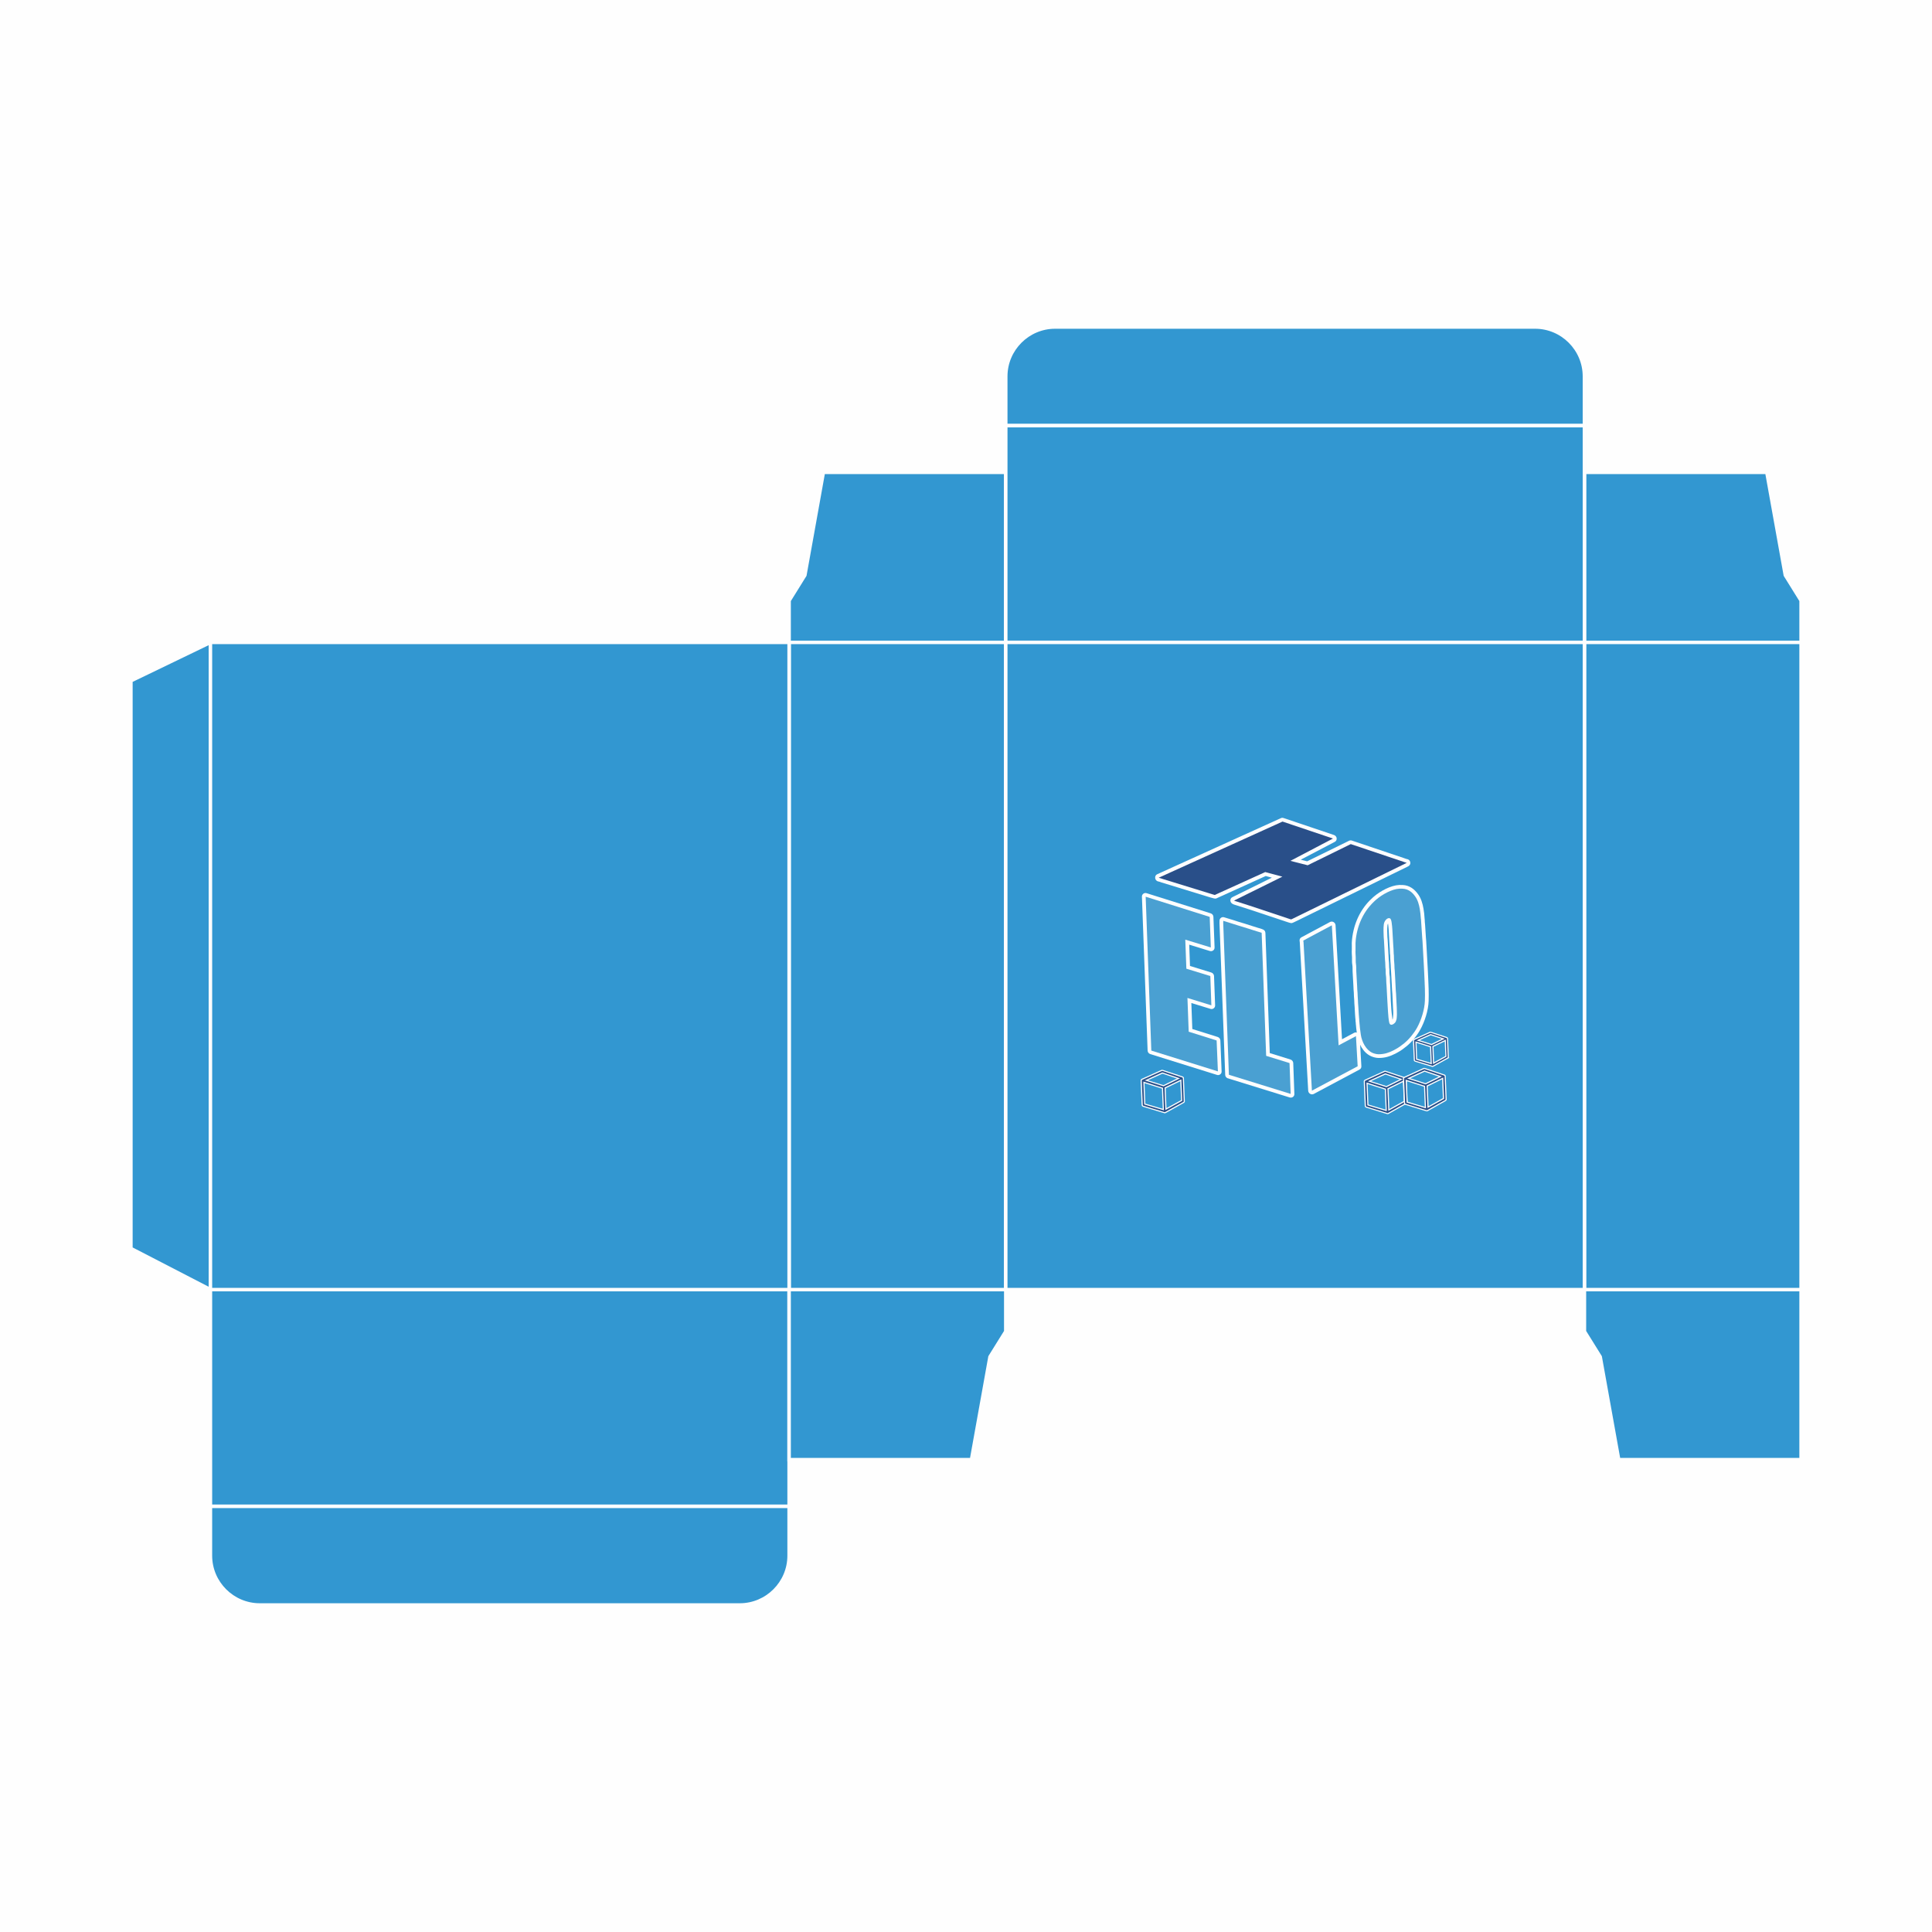 <?xml version="1.0" encoding="UTF-8"?>
<!DOCTYPE svg PUBLIC "-//W3C//DTD SVG 1.1//EN" "http://www.w3.org/Graphics/SVG/1.1/DTD/svg11.dtd">
<!-- Creator: CorelDRAW 2020 (64-Bit) -->
<svg xmlns="http://www.w3.org/2000/svg" xml:space="preserve" width="500px" height="500px" version="1.1" style="shape-rendering:geometricPrecision; text-rendering:geometricPrecision; image-rendering:optimizeQuality; fill-rule:evenodd; clip-rule:evenodd"
viewBox="0 0 500 500"
 xmlns:xlink="http://www.w3.org/1999/xlink"
 xmlns:xodm="http://www.corel.com/coreldraw/odm/2003">
 <defs>
  <style type="text/css">
   <![CDATA[
    .str0 {stroke:#FEFEFE;stroke-width:0.9;stroke-miterlimit:2.613}
    .fil0 {fill:#FEFEFE}
    .fil3 {fill:#294F89}
    .fil1 {fill:#3297D1}
    .fil2 {fill:#4AA0D2}
   ]]>
  </style>
 </defs>
 <g id="Layer_x0020_1">
  <rect class="fil0" width="500" height="500"/>
  <polygon class="fil1 str0" points="54.46,166.25 33.88,176.19 33.88,323.11 54.46,333.75 "/>
  <path class="fil1 str0" d="M260.29 110.16l149.76 0 0 -12.76c0,-7.03 -5.75,-12.77 -12.77,-12.77l-124.22 0c-7.02,0 -12.77,5.74 -12.77,12.77l0 12.76z"/>
  <rect class="fil1 str0" x="54.46" y="333.75" width="149.76" height="56.08"/>
  <path class="fil1 str0" d="M54.46 389.84l149.76 0 0 12.77c0,7.02 -5.74,12.76 -12.77,12.76l-124.22 0c-7.02,0 -12.77,-5.74 -12.77,-12.76l0 -12.77z"/>
  <polygon class="fil1 str0" points="204.22,166.25 260.29,166.25 260.29,122.24 213.09,122.24 208.3,148.86 204.22,155.43 "/>
  <polygon class="fil1 str0" points="466.12,166.25 410.05,166.25 410.05,122.24 457.25,122.24 462.04,148.86 466.12,155.43 "/>
  <polygon class="fil1 str0" points="410.05,333.75 466.12,333.75 466.12,377.76 418.92,377.76 414.13,351.14 410.05,344.58 "/>
  <polygon class="fil1 str0" points="260.29,333.75 204.22,333.75 204.22,377.76 251.42,377.76 256.21,351.14 260.29,344.58 "/>
  <g id="_1890322001552">
   <rect class="fil1 str0" x="204.22" y="166.25" width="56.07" height="167.5"/>
  </g>
  <rect class="fil1 str0" x="260.29" y="110.16" width="149.76" height="56.08"/>
  <g id="_1890322000496">
   <rect class="fil1 str0" x="410.05" y="166.25" width="56.07" height="167.5"/>
  </g>
  <rect class="fil1 str0" x="260.29" y="166.25" width="149.76" height="167.5"/>
  <polygon class="fil1 str0" points="204.22,333.75 204.22,166.25 54.46,166.25 54.46,333.75 "/>
  <g id="_1890321996704">
   <path class="fil0" d="M307.77 244.48l0.2 5.51 5.5 1.69c0.42,0.13 0.71,0.5 0.72,0.93l0.28 7.57c0.01,0.32 -0.12,0.59 -0.36,0.77 -0.25,0.19 -0.55,0.24 -0.85,0.14l-4.94 -1.51 0.25 6.73 6.55 2.05c0.41,0.13 0.69,0.49 0.71,0.91l0.32 8c0.02,0.32 -0.11,0.59 -0.36,0.77 -0.25,0.19 -0.55,0.24 -0.85,0.14l-17.23 -5.38c-0.41,-0.13 -0.7,-0.49 -0.71,-0.92l-1.47 -39.82c-0.01,-0.31 0.12,-0.58 0.37,-0.77 0.24,-0.18 0.54,-0.23 0.85,-0.13l16.57 5.21c0.42,0.13 0.7,0.5 0.71,0.92 0.11,2.64 0.19,5.27 0.3,7.91 0.01,0.32 -0.12,0.59 -0.36,0.77 -0.25,0.19 -0.55,0.24 -0.86,0.15l-5.34 -1.64z"/>
   <path class="fil2" d="M297.96 271.89l17.23 5.38 -0.33 -8 -7.04 -2.21c-0.11,-0.02 -0.19,-0.02 -0.19,-0.13l-0.32 -8.66 6.19 1.91 -0.27 -7.58 -6.2 -1.9 -0.28 -7.52 6.61 2.02c-0.11,-2.63 -0.18,-5.27 -0.29,-7.91l-16.57 -5.22 1.46 39.82z"/>
   <path class="fil0" d="M328.62 272.54l5.35 1.66c0.42,0.13 0.7,0.5 0.72,0.92l0.29 7.99c0.02,0.31 -0.11,0.58 -0.36,0.77 -0.25,0.18 -0.54,0.23 -0.85,0.14l-15.53 -4.81c-0.09,-0.04 -0.2,-0.08 -0.29,-0.1 -0.49,-0.06 -0.85,-0.47 -0.87,-0.96l-1.48 -39.25c0,-0.2 0.02,-0.4 0.01,-0.59 -0.01,-0.32 0.12,-0.59 0.36,-0.77 0.25,-0.19 0.55,-0.24 0.85,-0.14l2.53 0.77c0.41,0.14 0.82,0.27 1.26,0.41 0.41,0.14 0.83,0.24 1.24,0.37 0.82,0.28 1.65,0.51 2.46,0.78 0.42,0.13 0.83,0.26 1.22,0.38l0.99 0.3c0.59,0.22 0.94,0.41 0.97,1.13l1.13 31z"/>
   <path class="fil2" d="M318.04 278.16c0.12,0.01 0.37,0.1 0.49,0.14l15.49 4.8 -0.29 -7.98 -6.05 -1.87 -1.16 -31.72c0,-0.19 -0.02,-0.12 -0.3,-0.22l-0.93 -0.28c-0.4,-0.13 -0.82,-0.26 -1.24,-0.39 -0.84,-0.28 -1.64,-0.5 -2.47,-0.78 -0.43,-0.14 -0.83,-0.23 -1.25,-0.38 -0.42,-0.13 -0.83,-0.26 -1.24,-0.39l-2.51 -0.78c0,0.23 -0.02,0.35 -0.01,0.59l1.47 39.26z"/>
   <path class="fil0" d="M304.53 286.47c-0.02,0.01 -0.03,0.02 -0.05,0.03l-0.9 0.5c-0.03,0.02 -0.06,0.04 -0.09,0.05l-1.71 0.95c-0.07,0.04 -0.1,0.06 -0.17,0.08l-0.03 0.02c-0.16,0.05 -0.25,-0.01 -0.37,-0.04 -0.05,-0.01 -0.09,-0.02 -0.12,-0.04l-0.46 -0.13 -0.26 -0.08c-0.04,-0.01 -0.07,-0.02 -0.16,-0.05 -0.04,-0.01 -0.08,-0.03 -0.05,-0.02 -0.07,-0.02 -0.13,-0.03 -0.3,-0.09l-0.45 -0.13 -1.73 -0.53c-0.07,-0.01 -0.12,-0.04 -0.19,-0.06l-1.41 -0.42c-0.03,-0.01 -0.05,-0.02 -0.05,-0.02l-0.07 -0.02c-0.05,-0.01 -0.08,-0.02 -0.11,-0.03 -0.18,-0.05 -0.32,-0.17 -0.38,-0.35 -0.02,-0.05 -0.02,-0.13 -0.02,-0.19l-0.26 -6.22c0,-0.07 0,-0.16 0.04,-0.25l0.01 -0.01c0.04,-0.08 0.1,-0.15 0.19,-0.2l0.19 -0.09 0.97 -0.44 0.02 0 1 -0.45 0.07 -0.04 0.58 -0.25c0.04,-0.04 0.04,-0.04 0.08,-0.05l2.12 -0.95c0.25,-0.13 0.3,-0.11 0.63,-0.02l0.4 0.14c0.09,0.04 0.18,0.05 0.44,0.14l1.83 0.61c0.09,0.03 0.19,0.06 0.32,0.1l0.91 0.3c0.06,0.03 0.12,0.03 0.17,0.06l0.48 0.16 0.13 0.04c0.05,0.01 0.09,0.03 0.09,0.03l0.31 0.11 0.12 0.12c0.07,0.08 0.1,0.14 0.11,0.25l0.24 6.05c0.01,0.18 -0.11,0.31 -0.26,0.4l-1.85 1.03zm-7.45 -6.9l4.02 1.26 3.51 -1.71 -3.76 -1.26 -3.77 1.71zm-0.88 0.75l0.21 5.3 4.51 1.33 -0.21 -5.21 -4.51 -1.42zm5.49 1.32l0.19 5.15 3.78 -2.08 -0.2 -4.9 -3.77 1.83z"/>
   <path class="fil3" d="M306.35 285.04l-0.24 -6.05c-0.01,-0.04 -0.02,-0.05 -0.04,-0.07l-0.05 -0.05c0,0 0,0 0,0 -0.01,0 -0.01,0 -0.01,0l-0.25 -0.09c-0.03,-0.01 -0.02,-0.01 -0.04,-0.02 -0.01,0 0,0 -0.02,-0.01l-0.13 -0.03c-0.02,-0.01 -0.01,-0.01 -0.02,-0.01l-0.48 -0.16c-0.06,-0.03 -0.13,-0.04 -0.19,-0.07l-0.2 -0.06c-0.04,-0.02 -0.05,-0.01 -0.09,-0.03 -0.02,-0.01 -0.01,-0.01 -0.04,-0.01l-0.26 -0.09c-0.01,-0.01 -0.03,-0.01 -0.04,-0.01l-0.25 -0.09c-0.02,0 -0.03,0 -0.05,-0.01 -0.09,-0.03 -0.2,-0.06 -0.29,-0.1l-0.38 -0.12c-0.02,-0.01 -0.02,-0.01 -0.04,-0.02l-1.18 -0.38c-0.02,-0.01 -0.02,-0.01 -0.04,-0.02 -0.02,-0.01 -0.03,-0.01 -0.05,-0.01 -0.02,-0.01 -0.01,-0.01 -0.03,-0.02l-0.09 -0.02c-0.03,-0.02 -0.01,-0.01 -0.04,-0.02 -0.04,-0.01 -0.05,-0.02 -0.09,-0.03 -0.01,0 -0.02,0 -0.04,-0.01 -0.09,-0.04 -0.2,-0.06 -0.3,-0.1l-0.38 -0.13c-0.03,-0.01 0,0 -0.04,-0.01 -0.18,-0.05 -0.17,-0.08 -0.36,0.02 -0.02,0 -0.01,0 -0.02,0.01l-0.67 0.3c-0.02,0.01 -0.02,0 -0.04,0.01l-0.35 0.17c-0.02,0 -0.03,0.01 -0.04,0.01l-0.21 0.1c-0.02,0 0,0 -0.02,0.01l-0.08 0.03c0,0 -0.01,0 -0.01,0l-0.07 0.04c-0.02,0.01 -0.02,0.01 -0.04,0.02l-0.09 0.04c-0.01,0 -0.01,0 -0.02,0 -0.03,0.02 -0.03,0.02 -0.05,0.03l-0.43 0.19c-0.04,0.01 -0.01,0 -0.04,0.02 0,0 0,0 -0.01,0l-0.6 0.27c0,0 0,0.01 -0.01,0.01l-0.04 0.02c-0.02,0.01 0.01,0 -0.02,0.01l-0.13 0.06c-0.03,0.01 -0.03,0.01 -0.04,0.01l-0.04 0.02c0,0 0,0 0,0l-0.2 0.09c0,0 0,0 0,0l-0.53 0.24c0,0 0,0 -0.01,0.01 0,0 0,0 0,0 -0.01,0 -0.01,0 -0.01,0l-0.04 0.02c0,0 -0.01,0 -0.01,0l-0.03 0.02c-0.03,0 -0.02,0 -0.04,0.01l-0.12 0.06c-0.01,0 -0.01,0 -0.01,0l-0.78 0.35c-0.02,0.01 -0.02,0.01 -0.03,0.02 -0.02,0.01 -0.03,0.01 -0.04,0.02l-0.11 0.05c-0.03,0.02 -0.06,0.06 -0.07,0.08l-0.01 0.01c0,0.01 -0.01,0.05 -0.01,0.12l0.06 1.26 0 0 0 0.02 0.2 4.93c0,0.07 0,0.12 0.01,0.12 0.02,0.07 0.09,0.12 0.15,0.14 0.05,0.01 0.05,0.02 0.09,0.02 0.04,0.01 0.02,0 0.05,0.02l0.09 0.02c0.03,0.01 0.01,0.01 0.04,0.02l0.4 0.12c0.03,0.01 0.06,0.01 0.09,0.03l0.9 0.27c0.06,0.01 0.12,0.05 0.17,0.05l0.9 0.28c0.03,0.01 0.02,0 0.05,0.01l0.8 0.24c0.02,0.01 0.03,0 0.05,0.01l0.4 0.12c0.03,0.01 0.03,0.02 0.05,0.02 0.04,0.02 0.04,0.01 0.09,0.03 0.05,0.02 0.12,0.03 0.18,0.05 0.02,0.01 0.01,0.01 0.04,0.02 0.02,0.01 0.03,0 0.05,0.01 0.04,0.01 0.04,0.02 0.09,0.03l0.27 0.08c0.02,0.01 0.03,0.01 0.05,0.01l0.44 0.14c0.04,0.01 0,0 0.05,0.01 0.06,0.01 0.17,0.08 0.23,0.05l0.04 -0.01c0.05,-0.01 0.09,-0.05 0.13,-0.07 0.01,0 0.01,0 0.02,-0.01l0.29 -0.16c0,0 0.01,0 0.01,0l0.44 -0.25c0,0 0.01,0 0.01,0l0.46 -0.27c0.01,0 0.01,0 0.02,0l0.45 -0.25c0.03,-0.02 0.04,-0.02 0.07,-0.04 0.02,-0.02 0.01,-0.01 0.03,-0.02l0.21 -0.12c0.01,0 0.01,0 0.02,0l0.07 -0.04c0.01,-0.01 0.01,-0.01 0.01,-0.01l0.17 -0.1c0.01,0 0.01,0 0.01,0 0,0 0,0 0.01,0l0.27 -0.16c0.01,0 0.01,0 0.02,-0.01l0.1 -0.06c0.03,-0.01 0.01,0 0.03,-0.01l0.06 -0.04c0,0 0.01,0 0.01,0 0.01,0 0.01,0 0.02,-0.01l0.53 -0.29c0.01,-0.01 0.02,-0.01 0.03,-0.02l0.11 -0.07c0,0 0.01,0 0.01,0 0,0 0,0 0,0l0.42 -0.23c0.04,-0.02 -0.02,0.01 0.01,-0.01l0.01 -0.01c0.01,0 0.01,0 0.01,0l0.11 -0.06c0.01,-0.01 0.01,-0.01 0.02,-0.01 0.01,-0.01 0,0 0.02,-0.01l0.05 -0.03c0,0 0,0 0,0 0.01,0 0.01,-0.01 0.01,-0.01 0,0 0,0 0.01,0 0,-0.01 0.01,-0.01 0.02,-0.01l0.3 -0.17c0,0 0.01,-0.01 0.01,-0.01l0.1 -0.05c0.05,-0.03 0.13,-0.08 0.12,-0.15zm-10.07 -5.43l4.54 -2.07 4.56 1.54 -4.24 2.06 -4.86 -1.53zm-0.38 0.31l5.09 1.61 0.23 5.81 -5.09 -1.51 -0.23 -5.91zm5.49 1.53l4.34 -2.1 0.22 5.54 -4.34 2.38 -0.22 -5.82z"/>
   <path class="fil0" d="M362.17 286.7c-0.01,0.01 -0.03,0.02 -0.05,0.03l-0.89 0.5c-0.03,0.02 -0.06,0.04 -0.09,0.05l-1.68 0.95c-0.07,0.03 -0.1,0.06 -0.17,0.08l-0.04 0.02c-0.15,0.05 -0.24,-0.01 -0.36,-0.04 -0.05,-0.01 -0.09,-0.02 -0.13,-0.04l-0.45 -0.13 -0.25 -0.08c-0.04,-0.01 -0.07,-0.02 -0.16,-0.05 -0.04,-0.01 -0.08,-0.03 -0.05,-0.02 -0.07,-0.02 -0.13,-0.03 -0.3,-0.09l-0.44 -0.13 -1.71 -0.53c-0.07,-0.01 -0.12,-0.04 -0.19,-0.06l-1.39 -0.42c-0.03,-0.01 -0.05,-0.02 -0.05,-0.02l-0.07 -0.02c-0.05,-0.01 -0.08,-0.02 -0.11,-0.03 -0.17,-0.05 -0.32,-0.17 -0.38,-0.35 -0.01,-0.05 -0.01,-0.13 -0.02,-0.19l-0.25 -6.22c0,-0.09 -0.01,-0.17 0.03,-0.23l0.02 -0.04c0.04,-0.07 0.1,-0.14 0.18,-0.19l0.2 -0.09 0.95 -0.44 0.02 0 0.98 -0.45 0.08 -0.04 0.57 -0.25c0.03,-0.04 0.04,-0.04 0.08,-0.05l2.09 -0.95c0.25,-0.13 0.29,-0.11 0.63,-0.02l0.39 0.14c0.09,0.04 0.18,0.05 0.44,0.14l1.81 0.61c0.08,0.03 0.18,0.06 0.31,0.1l0.9 0.3c0.07,0.03 0.12,0.03 0.17,0.06l0.47 0.16 0.13 0.04c0.06,0.02 0.1,0.04 0.08,0.03l0.31 0.11 0.13 0.12c0.06,0.08 0.1,0.15 0.1,0.25l0.25 6.05c0,0.18 -0.11,0.31 -0.26,0.4l-1.83 1.03zm-7.36 -6.9l3.97 1.26 3.47 -1.71 -3.72 -1.26 -3.72 1.71zm-0.87 0.75l0.21 5.3 4.45 1.33 -0.21 -5.21 -4.45 -1.42zm5.42 1.32l0.2 5.15 3.72 -2.08 -0.2 -4.9 -3.72 1.83z"/>
   <path class="fil3" d="M363.97 285.27l-0.25 -6.05c0,-0.04 -0.01,-0.05 -0.03,-0.07l-0.05 -0.05c-0.01,0 -0.01,0 -0.01,0 0,0 0,0 -0.01,0l-0.24 -0.09c-0.03,-0.01 -0.02,-0.01 -0.04,-0.02 -0.01,0 0,0 -0.02,-0.01l-0.13 -0.04c-0.02,0 -0.01,0 -0.02,0l-0.47 -0.16c-0.06,-0.03 -0.13,-0.04 -0.19,-0.07l-0.2 -0.07c-0.04,-0.01 -0.05,0 -0.09,-0.02 -0.02,-0.01 -0.01,-0.01 -0.04,-0.01l-0.25 -0.09c-0.02,-0.01 -0.03,-0.01 -0.05,-0.01l-0.24 -0.09c-0.02,0 -0.03,0 -0.05,-0.01 -0.09,-0.03 -0.2,-0.06 -0.29,-0.1l-0.37 -0.12c-0.02,-0.01 -0.02,-0.01 -0.04,-0.02l-1.17 -0.38c-0.01,-0.01 -0.02,-0.01 -0.04,-0.02 -0.01,-0.01 -0.03,-0.01 -0.04,-0.01 -0.03,-0.01 -0.02,-0.01 -0.04,-0.02l-0.09 -0.02c-0.03,-0.02 0,-0.01 -0.04,-0.02 -0.04,-0.01 -0.04,-0.02 -0.08,-0.03 -0.01,0 -0.03,0 -0.04,-0.01 -0.1,-0.04 -0.2,-0.06 -0.29,-0.1l-0.38 -0.13c-0.03,-0.01 -0.01,0 -0.04,-0.01 -0.18,-0.05 -0.18,-0.08 -0.36,0.02 -0.02,0 -0.01,0 -0.02,0.01l-0.66 0.3c-0.02,0.01 -0.02,0 -0.04,0.01l-0.35 0.16c-0.01,0.01 -0.03,0.02 -0.04,0.02l-0.2 0.1c-0.02,0 -0.01,0 -0.02,0.01l-0.08 0.03c0,0 -0.01,0 -0.01,0l-0.07 0.04c-0.02,0.01 -0.02,0.01 -0.04,0.02l-0.09 0.04c-0.01,0 -0.01,0 -0.02,0 -0.03,0.02 -0.03,0.02 -0.05,0.03l-0.42 0.19c-0.04,0.01 -0.01,0 -0.04,0.02 0,0 -0.01,0 -0.01,0l-0.59 0.27c-0.01,0 -0.01,0.01 -0.01,0.01l-0.04 0.02c-0.02,0.01 0,0 -0.02,0.01l-0.14 0.06c-0.02,0.01 -0.02,0.01 -0.04,0.01l-0.03 0.02c0,0 0,0 0,0l-0.19 0.09c-0.01,0 -0.01,0 -0.01,0l-0.52 0.24c0,0 -0.01,0 -0.01,0.01 0,0 0,0 0,0 -0.01,0 -0.01,0 -0.01,0l-0.04 0.02c0,0 -0.01,0 -0.01,0.01l-0.03 0.01c-0.03,0.01 -0.02,0.01 -0.04,0.01l-0.12 0.06c0,0 -0.01,0 -0.01,0l-0.77 0.35c-0.02,0.01 -0.01,0.01 -0.03,0.02 -0.01,0.01 -0.02,0.01 -0.04,0.02l-0.11 0.05c-0.03,0.02 -0.06,0.06 -0.07,0.08l-0.01 0.01c0,0.01 0,0.05 0,0.12l0.05 1.26 0 0 0 0.02 0.2 4.93c0.01,0.07 0.01,0.12 0.01,0.12 0.02,0.07 0.09,0.12 0.16,0.14 0.04,0.01 0.04,0.02 0.08,0.02 0.04,0.01 0.02,0 0.05,0.02l0.09 0.02c0.03,0.01 0.01,0.01 0.04,0.02l0.39 0.12c0.04,0.01 0.06,0.01 0.09,0.03l0.89 0.27c0.06,0.01 0.12,0.04 0.17,0.05l0.89 0.28c0.02,0.01 0.02,0 0.05,0.01l0.79 0.24c0.02,0.01 0.03,0.01 0.05,0.01l0.4 0.12c0.02,0.01 0.02,0.02 0.04,0.02 0.04,0.02 0.05,0.01 0.09,0.03 0.05,0.02 0.12,0.03 0.18,0.05 0.02,0.01 0.01,0.01 0.04,0.02 0.02,0.01 0.03,0 0.05,0.01 0.04,0.01 0.04,0.02 0.09,0.03l0.27 0.08c0.01,0.01 0.03,0.01 0.04,0.01l0.44 0.14c0.04,0.01 0,0.01 0.05,0.01 0.06,0.02 0.17,0.07 0.22,0.06l0.04 -0.02c0.05,-0.01 0.09,-0.04 0.14,-0.07 0,0 0.01,0 0.01,-0.01l0.29 -0.16c0,0 0.01,0 0.01,0l0.44 -0.25c0,0 0,0 0,0l0.46 -0.27c0,0 0.01,0 0.01,0l0.45 -0.25c0.03,-0.02 0.04,-0.02 0.07,-0.04 0.02,-0.02 0.01,-0.01 0.03,-0.02l0.21 -0.11c0.01,-0.01 0.01,-0.01 0.01,-0.01l0.08 -0.04c0,-0.01 0.01,-0.01 0.01,-0.01l0.17 -0.1c0,0 0,0 0,0 0.01,0 0.01,0 0.01,0l0.27 -0.16c0.01,0 0.01,0 0.02,-0.01l0.1 -0.06c0.03,-0.01 0.01,0 0.03,-0.01l0.06 -0.03c0,-0.01 0,-0.01 0.01,-0.01 0.01,0 0,0 0.01,-0.01l0.53 -0.3c0.01,0 0.02,0 0.04,-0.01l0.1 -0.07c0,0 0.01,0 0.01,0 0,0 0,0 0,0l0.42 -0.23c0.03,-0.02 -0.03,0.01 0.01,-0.01l0.01 -0.01c0,0 0,0 0,0l0.11 -0.06c0.01,-0.01 0.01,-0.01 0.02,-0.01 0.02,-0.01 0.01,0 0.02,-0.01l0.05 -0.03c0,0 0.01,0 0.01,0 0,-0.01 0,-0.01 0,-0.01 0,0 0.01,0 0.01,0 0.01,-0.01 0.01,-0.01 0.02,-0.01l0.3 -0.17c0,-0.01 0,-0.01 0.01,-0.01l0.1 -0.05c0.05,-0.03 0.12,-0.08 0.12,-0.15zm-9.96 -5.43l4.49 -2.07 4.5 1.54 -4.18 2.06 -4.81 -1.53zm-0.37 0.31l5.03 1.61 0.23 5.81 -5.03 -1.51 -0.23 -5.91zm5.42 1.53l4.29 -2.1 0.22 5.54 -4.28 2.38 -0.23 -5.82z"/>
   <path class="fil0" d="M374.94 273.73l0.21 0 -0.38 0.21c-0.02,0.01 -0.03,0.02 -0.05,0.03l-1.48 0.82c-0.01,0.01 -0.03,0.02 -0.04,0.02l-2.17 1.21c-0.06,0.02 -0.08,0.05 -0.13,0.06l-0.04 0.01c-0.13,0.05 -0.21,0.01 -0.32,-0.02 -0.04,-0.01 -0.07,-0.02 -0.11,-0.04l-0.69 -0.2c-0.05,-0.02 -0.08,-0.03 -0.05,-0.02 -0.05,-0.02 -0.1,-0.03 -0.24,-0.07l-1.04 -0.31 -0.69 -0.22c-0.07,-0.01 -0.1,-0.03 -0.16,-0.05l-1.32 -0.39c-0.15,-0.04 -0.29,-0.16 -0.35,-0.32 -0.01,-0.05 -0.01,-0.11 -0.01,-0.17l-0.21 -4.98c0,-0.07 0.01,-0.14 0.04,-0.23 0.04,-0.06 0.1,-0.13 0.18,-0.18l0.16 -0.07 1.59 -0.71 0.06 -0.03 0.45 -0.2c0.04,-0.04 0.04,-0.03 0.08,-0.04l1.69 -0.77c0.22,-0.1 0.27,-0.09 0.55,-0.01l0.33 0.11c0.07,0.03 0.14,0.04 0.34,0.11l1.48 0.49c0.06,0.03 0.14,0.04 0.25,0.08l0.54 0.18 0.19 0.06c0.05,0.02 0.09,0.02 0.13,0.05l0.39 0.12 0.09 0.03c0.03,0.01 0.06,0.02 0.08,0.03l0.26 0.1 0.11 0.1c0.07,0.07 0.1,0.14 0.1,0.24l0.2 4.84c0,0.04 0,0.09 -0.02,0.13zm-7.53 -4.52l3.05 0.96 2.67 -1.3 -2.86 -0.95 -2.86 1.29zm-0.81 0.69l0.16 4.11 3.5 1.03 -0.17 -4.04 -3.49 -1.1zm4.39 1.01l0.15 3.99 2.92 -1.6 -0.16 -3.79 -2.91 1.4z"/>
   <path class="fil3" d="M374.67 273.59l-0.19 -4.83c-0.01,-0.03 -0.02,-0.04 -0.03,-0.06l-0.04 -0.03c-0.01,0 -0.01,0 -0.01,-0.01 0,0 0,0 0,0l-0.2 -0.07c-0.02,0 -0.02,-0.01 -0.04,-0.01 0,-0.01 0.01,0 -0.01,-0.01l-0.11 -0.03c-0.01,0 0,0 -0.01,-0.01l-0.39 -0.12c-0.05,-0.03 -0.1,-0.03 -0.15,-0.05l-0.16 -0.06c-0.03,-0.01 -0.04,-0.01 -0.07,-0.02 -0.02,-0.01 -0.01,0 -0.04,-0.01l-0.2 -0.07c-0.01,0 -0.02,-0.01 -0.03,-0.01l-0.21 -0.07c-0.01,0 -0.01,0 -0.03,-0.01 -0.08,-0.02 -0.16,-0.04 -0.24,-0.08l-0.3 -0.09c-0.01,-0.01 -0.01,-0.01 -0.03,-0.02l-0.95 -0.3c-0.01,-0.01 -0.01,-0.01 -0.03,-0.02 -0.01,0 -0.02,-0.01 -0.04,-0.01 -0.02,-0.01 -0.01,0 -0.03,-0.01l-0.07 -0.02c-0.02,-0.01 0,-0.01 -0.03,-0.01 -0.03,-0.01 -0.03,-0.02 -0.07,-0.03 -0.01,0 -0.02,0 -0.03,-0.01 -0.08,-0.03 -0.16,-0.04 -0.24,-0.08l-0.3 -0.1c-0.03,-0.01 -0.01,0 -0.04,-0.01 -0.14,-0.04 -0.14,-0.06 -0.29,0.01 -0.01,0.01 0,0.01 -0.01,0.01l-0.54 0.24c-0.02,0.01 -0.01,0.01 -0.03,0.01l-0.29 0.13c-0.01,0.01 -0.02,0.01 -0.03,0.02l-0.16 0.07c-0.02,0.01 0,0 -0.02,0.01l-0.06 0.03c-0.01,0 -0.01,0 -0.01,0l-0.05 0.03c-0.02,0 -0.02,0.01 -0.04,0.01l-0.08 0.04c0,0 0,0 -0.01,0 -0.02,0.01 -0.02,0.01 -0.03,0.02l-0.35 0.15c-0.03,0.01 -0.01,0.01 -0.03,0.02 0,0 -0.01,0 -0.01,0l-0.48 0.22c0,0 -0.01,0 -0.01,0l-0.03 0.02c-0.02,0.01 0,0 -0.02,0.01l-0.11 0.05c-0.01,0 -0.01,0 -0.03,0.01l-0.02 0.01c0,0 -0.01,0 -0.01,0l-0.15 0.07c-0.01,0 -0.01,0 -0.01,0.01l-0.42 0.19c0,0 -0.01,0 -0.01,0 0,0 0,0 0,0 0,0 -0.01,0 -0.01,0l-0.03 0.02c0,0 -0.01,0 -0.01,0l-0.02 0.01c-0.02,0.01 -0.02,0.01 -0.03,0.01l-0.1 0.05c-0.01,0 -0.01,0 -0.01,0l-0.62 0.28c-0.02,0.01 -0.02,0.01 -0.03,0.01 -0.01,0.01 -0.02,0.01 -0.03,0.02l-0.09 0.04c-0.03,0.02 -0.05,0.05 -0.06,0.07l0 0c-0.01,0.01 -0.01,0.05 -0.01,0.1l0.04 1 0 0.01 0.01 0.01 0.16 3.94c0,0.06 0,0.1 0,0.1 0.02,0.06 0.08,0.09 0.13,0.11 0.03,0 0.04,0.01 0.07,0.02 0.03,0 0.01,0 0.04,0.01l0.07 0.02c0.02,0.01 0.01,0.01 0.03,0.02l0.32 0.09c0.03,0.01 0.05,0.01 0.07,0.02l0.73 0.22c0.04,0.01 0.09,0.03 0.13,0.04l0.73 0.22c0.01,0.01 0.01,0.01 0.03,0.01l0.65 0.19c0.01,0.01 0.02,0.01 0.03,0.01l0.33 0.1c0.02,0.01 0.02,0.01 0.03,0.02 0.04,0.01 0.04,0 0.08,0.01 0.04,0.02 0.09,0.03 0.14,0.05 0.02,0 0.01,0 0.03,0.01 0.02,0.01 0.03,0 0.05,0.01 0.02,0.01 0.03,0.01 0.06,0.02l0.22 0.07c0.02,0 0.03,0.01 0.04,0.01l0.36 0.11c0.03,0.01 0,0 0.04,0.01 0.05,0.01 0.13,0.06 0.18,0.04l0.03 -0.01c0.04,-0.01 0.07,-0.04 0.11,-0.05 0.01,-0.01 0.01,-0.01 0.01,-0.01l0.24 -0.13c0,0 0,-0.01 0,-0.01l0.36 -0.19c0,0 0,-0.01 0,-0.01l0.38 -0.21c0,0 0,0 0,0l0.37 -0.2c0.02,-0.01 0.03,-0.02 0.05,-0.03 0.02,-0.01 0.01,-0.01 0.03,-0.02l0.16 -0.09c0.01,0 0.01,0 0.02,-0.01l0.06 -0.03c0,0 0.01,0 0.01,0l0.14 -0.08c0,0 0,0 0,0 0,0 0,-0.01 0,-0.01l0.23 -0.12c0,0 0,0 0.01,-0.01l0.08 -0.04c0.02,-0.01 0.01,0 0.02,-0.01l0.05 -0.03c0.01,0 0.01,0 0.01,0 0.01,-0.01 0.01,-0.01 0.01,-0.01l0.43 -0.24c0.01,-0.01 0.02,-0.01 0.03,-0.01l0.09 -0.06c0,0 0,0 0,0 0,0 0,0 0,0l0.34 -0.18c0.03,-0.02 -0.02,0.01 0.01,-0.01l0.01 -0.01c0,0 0,0 0,0l0.09 -0.05c0.01,0 0.01,0 0.02,0 0.01,-0.01 0,-0.01 0.01,-0.01l0.04 -0.02c0,-0.01 0.01,-0.01 0.01,-0.01 0,0 0,0 0,0 0,0 0.01,0 0.01,0 0,-0.01 0.01,-0.01 0.02,-0.01l0.24 -0.14c0,0 0,0 0,0l0.09 -0.05c0.03,-0.02 0.09,-0.06 0.09,-0.12zm-8.07 -4.33l3.64 -1.66 3.65 1.23 -3.39 1.65 -3.9 -1.22zm-0.3 0.24l4.07 1.29 0.19 4.64 -4.08 -1.2 -0.18 -4.73zm4.39 1.23l3.48 -1.68 0.18 4.42 -3.48 1.91 -0.18 -4.65z"/>
   <path class="fil0" d="M356.81 273.8c-0.63,0 -1.37,-0.18 -1.96,-0.44 -2.09,-0.92 -3.31,-3.35 -3.63,-5.49l-0.23 -1.75c-0.03,-0.27 -0.03,-0.56 -0.07,-0.81 -0.05,-0.22 -0.04,-0.39 -0.05,-0.6 -0.01,-0.14 -0.05,-0.28 -0.06,-0.44 0,-0.13 0,-0.27 -0.01,-0.4 -0.02,-0.16 -0.04,-0.31 -0.05,-0.46l-0.07 -0.93c-0.02,-0.61 -0.08,-1.23 -0.1,-1.84 -0.01,-0.31 -0.06,-0.61 -0.07,-0.92 -0.02,-0.32 -0.03,-0.63 -0.04,-0.94 -0.01,-0.31 -0.05,-0.61 -0.07,-0.92 -0.01,-0.31 -0.02,-0.61 -0.03,-0.92 -0.01,-0.3 -0.06,-0.59 -0.07,-0.89 -0.02,-0.31 -0.03,-0.62 -0.04,-0.92 -0.05,-1.24 -0.16,-2.48 -0.21,-3.72 -0.02,-0.51 0.02,-1.23 -0.07,-1.71 -0.13,-0.67 -0.05,-1.28 -0.08,-1.94 -0.03,-0.65 -0.1,-1.32 -0.05,-1.96 0.04,-0.57 -0.03,-1.2 -0.01,-1.78 0.05,-1.15 0.23,-2.26 0.49,-3.36 0.46,-1.91 1.25,-3.76 2.34,-5.38 0.51,-0.77 1.09,-1.49 1.75,-2.17l0.77 -0.74c0.07,-0.06 0.14,-0.13 0.22,-0.2 0.03,-0.03 0.07,-0.05 0.09,-0.07 0.06,-0.04 0.11,-0.1 0.16,-0.14 1.57,-1.34 4.3,-2.84 6.47,-2.93l0.89 0.01c1.7,0.07 3.02,1.03 3.99,2.4 0.78,1.09 1.15,2.38 1.38,3.67 0.14,0.77 0.26,1.77 0.29,2.55 0,0.13 0.04,0.27 0.04,0.38 0.02,0.38 0.02,0.8 0.09,1.25l0.22 3.42c0.01,0.28 0.06,0.56 0.07,0.84 0.08,1.98 0.25,3.97 0.33,5.95 0.05,1.24 0.16,2.48 0.19,3.7l0.11 2.74c0.02,1.04 0.04,2.08 0,3.12 -0.08,2.45 -1,5.32 -2.17,7.42 -0.86,1.55 -2.15,3.14 -3.52,4.27 -0.66,0.54 -1.57,1.22 -2.31,1.6l-0.62 0.34c-1.4,0.7 -2.69,1.12 -4.3,1.11zm2.41 -34.82c-0.07,0.15 -0.12,0.31 -0.14,0.42 -0.12,0.99 -0.05,2.1 -0.02,3.1 0.01,0.28 0.06,0.55 0.07,0.83 0.07,1.67 0.21,3.35 0.27,5.02 0.01,0.27 0.06,0.53 0.07,0.8l0.05 1.29c0,0.12 0.03,0.25 0.04,0.37 0.02,0.46 -0.02,1.08 0.06,1.52 0.11,0.6 0.09,1.21 0.11,1.84 0,0.26 0.05,0.53 0.06,0.8 0.1,2.49 0.15,5.79 0.49,8.16 0.05,0.26 0.04,0.51 0.09,0.76 0.04,-0.1 0.08,-0.22 0.1,-0.31 0.07,-0.31 0.05,-0.73 0.09,-1.03 0.04,-0.58 -0.03,-1.39 -0.06,-1.99 -0.04,-1.13 -0.12,-2.25 -0.16,-3.37 -0.01,-0.28 -0.06,-0.56 -0.07,-0.84 -0.06,-1.67 -0.2,-3.34 -0.27,-5.01 -0.01,-0.27 -0.06,-0.54 -0.06,-0.82 -0.02,-0.51 -0.03,-1.05 -0.09,-1.57 -0.07,-0.58 -0.03,-1.16 -0.07,-1.72 -0.02,-0.16 -0.05,-0.29 -0.06,-0.45l-0.05 -1.27c-0.01,-0.27 -0.05,-0.55 -0.06,-0.83 -0.06,-1.39 -0.17,-2.77 -0.23,-4.16 -0.02,-0.51 -0.1,-1.02 -0.16,-1.53 0,-0.01 0,-0.01 0,-0.01z"/>
   <path class="fil2" d="M361.47 260.56c0.01,0.42 0.08,1.75 0.05,2.11 -0.05,0.4 -0.02,0.8 -0.11,1.17 -0.07,0.31 -0.22,0.69 -0.42,0.88 -0.35,0.38 -1.17,0.85 -1.42,0.05 -0.08,-0.25 -0.09,-0.44 -0.15,-0.73 -0.04,-0.25 -0.04,-0.5 -0.09,-0.75 -0.08,-0.42 -0.45,-7.1 -0.5,-8.32 -0.02,-0.31 -0.06,-0.54 -0.06,-0.83 -0.03,-0.54 -0.01,-1.19 -0.1,-1.68 -0.07,-0.4 -0.06,-1.2 -0.07,-1.65 -0.01,-0.18 -0.04,-0.22 -0.05,-0.37l-0.05 -1.29c-0.01,-0.32 -0.06,-0.54 -0.07,-0.81 -0.06,-1.66 -0.19,-3.34 -0.26,-5.02 -0.01,-0.32 -0.06,-0.53 -0.07,-0.83 -0.04,-1.14 -0.1,-2.28 0.03,-3.25 0.11,-0.98 0.96,-1.85 1.57,-1.58 0.33,0.13 0.44,0.91 0.48,1.26 0.06,0.51 0.14,1.06 0.16,1.61 0.06,1.33 0.18,2.76 0.24,4.16 0.01,0.31 0.04,0.5 0.06,0.83l0.05 1.26c0,0.19 0.03,0.24 0.05,0.4 0.04,0.54 0,1.17 0.07,1.69 0.06,0.51 0.08,1.12 0.09,1.67 0.01,0.29 0.06,0.49 0.07,0.8 0.07,1.68 0.21,3.36 0.26,5.02 0.02,0.31 0.06,0.52 0.07,0.83 0.05,1.14 0.12,2.21 0.17,3.37zm-4.7 12.28c1.54,0 2.69,-0.42 3.87,-1.01l0.6 -0.33c0.63,-0.32 1.67,-1.09 2.16,-1.5 1.27,-1.04 2.51,-2.56 3.32,-4.01 1.09,-1.96 1.96,-4.72 2.04,-7 0.04,-1 0.03,-2.02 0,-3.08l0 -0.15 -0.01 -0.14 -0.01 -0.15 0 -0.15 -0.01 -0.16 0 -0.15 -0.01 -0.15 -0.01 -0.15 0 -0.15 -0.01 -0.16 0 -0.15 -0.01 -0.15 -0.01 -0.15 0 -0.15 -0.01 -0.16 -0.01 -0.15 0 -0.15 -0.01 -0.14c-0.03,-1.25 -0.13,-2.45 -0.18,-3.7 -0.08,-1.93 -0.25,-3.98 -0.33,-5.96 -0.02,-0.31 -0.06,-0.5 -0.07,-0.83l-0.23 -3.4c-0.04,-0.33 -0.06,-0.89 -0.08,-1.25 -0.01,-0.18 -0.04,-0.22 -0.05,-0.4 -0.01,-0.46 -0.17,-1.9 -0.27,-2.42 -0.2,-1.14 -0.52,-2.32 -1.21,-3.27 -0.74,-1.06 -1.78,-1.91 -3.21,-1.97l-0.14 -0.01 -0.52 0 -0.09 0 -0.1 0c-1.92,0.08 -4.48,1.53 -5.86,2.71 -0.09,0.07 -0.16,0.15 -0.25,0.21 -0.1,0.09 -0.13,0.13 -0.25,0.22l-0.7 0.68c-0.61,0.64 -1.15,1.3 -1.63,2.03 -0.96,1.43 -1.75,3.17 -2.21,5.08 -0.23,0.97 -0.42,2.02 -0.46,3.18 -0.02,0.44 0.03,1.44 0,1.81 -0.04,0.55 0.03,1.25 0.05,1.86 0.03,0.54 -0.04,1.23 0.07,1.79 0.08,0.43 0.06,1.37 0.08,1.86 0.05,1.22 0.16,2.52 0.21,3.71 0.01,0.3 0.03,0.61 0.04,0.92 0.01,0.31 0.06,0.55 0.07,0.89 0.01,0.31 0.03,0.61 0.04,0.92 0.01,0.36 0.05,0.58 0.06,0.93 0.02,0.31 0.03,0.62 0.04,0.93 0.02,0.34 0.06,0.58 0.07,0.92 0.03,0.65 0.09,1.2 0.11,1.86l0.07 0.89c0.01,0.19 0.03,0.27 0.04,0.43 0.02,0.15 0.01,0.31 0.02,0.46 0.01,0.18 0.04,0.24 0.05,0.43 0.01,0.16 0,0.3 0.04,0.45 0.04,0.26 0.05,0.63 0.08,0.9l0.23 1.73c0.27,1.81 1.31,3.94 3.03,4.7 0.38,0.16 1.01,0.35 1.56,0.35z"/>
   <path class="fil0" d="M347.31 268.96l3.12 -1.66c0.3,-0.16 0.64,-0.15 0.95,0.03 0.3,0.17 0.48,0.47 0.5,0.81l0.44 7.8c0.02,0.37 -0.15,0.69 -0.48,0.86l-11.83 6.31c-0.3,0.16 -0.64,0.15 -0.95,-0.03 -0.3,-0.17 -0.48,-0.47 -0.5,-0.81l-2.18 -38.45c0,-0.13 -0.04,-0.26 -0.05,-0.4 -0.02,-0.37 0.16,-0.68 0.48,-0.85l7.38 -3.95c0.3,-0.16 0.64,-0.15 0.95,0.02 0.3,0.18 0.48,0.47 0.5,0.82l1.67 29.5z"/>
   <path class="fil2" d="M337.29 243.42c0.01,0.15 0.05,0.21 0.06,0.4l2.17 38.44 11.84 -6.31 -0.44 -7.8 -4.49 2.39 -1.75 -31.07 -7.39 3.95z"/>
   <path class="fil0" d="M336.63 222.49l1.66 0.42 10.84 -5.32c0.23,-0.12 0.48,-0.13 0.73,-0.05l13.53 4.55c0.23,0.07 0.49,0.19 0.71,0.24 0.36,0.03 0.64,0.24 0.8,0.57 0.16,0.33 0.13,0.69 -0.08,0.98 -0.19,0.25 -0.37,0.32 -0.65,0.46l-29.11 14.25c-0.51,0.21 -0.7,0.44 -1.36,0.21 -0.25,-0.08 -0.49,-0.16 -0.75,-0.24 -4.36,-1.44 -8.71,-2.94 -13.09,-4.31 -0.45,-0.14 -0.95,-0.24 -1.25,-0.66 -0.17,-0.24 -0.22,-0.51 -0.16,-0.79 0.06,-0.27 0.23,-0.48 0.48,-0.61l10.23 -5.05 -1.59 -0.43 -11.6 5.26c-1.6,0.64 -0.93,0.79 -2.76,0.28l-12.67 -3.89c-0.19,-0.07 -0.48,-0.19 -0.67,-0.22 -0.5,-0.05 -0.89,-0.46 -0.91,-0.96l0 -0.06c-0.02,-0.38 0.18,-0.71 0.53,-0.87l32 -14.51c0.23,-0.11 0.46,-0.12 0.71,-0.03l13.04 4.39c0.38,0.13 0.64,0.45 0.69,0.84 0.05,0.39 -0.14,0.75 -0.48,0.93l-8.82 4.62z"/>
   <path class="fil3" d="M299.92 227.13l0.01 0.05c0.23,0.03 0.64,0.19 0.88,0.27l12.64 3.89c1.44,0.39 0.48,0.4 2.13,-0.27l11.86 -5.38 4.44 1.19 -12.49 6.18c0.08,0.1 0.61,0.24 0.73,0.27 4.41,1.39 8.75,2.89 13.09,4.32 0.26,0.08 0.5,0.16 0.76,0.25 0.28,0.09 0.38,-0.07 0.7,-0.2l29.04 -14.22c0.11,-0.06 0.26,-0.1 0.33,-0.2 -0.19,-0.01 -0.71,-0.22 -0.91,-0.28l-13.55 -4.55 -11.15 5.48 -4.47 -1.14 11.01 -5.78 -13.05 -4.39 -32 14.51z"/>
   <path class="fil0" d="M372.32 285.97c-0.02,0.01 -0.03,0.02 -0.05,0.03l-0.89 0.5c-0.03,0.02 -0.06,0.04 -0.09,0.05l-1.69 0.95c-0.06,0.03 -0.1,0.06 -0.16,0.08l-0.04 0.02c-0.15,0.05 -0.25,-0.01 -0.37,-0.04 -0.04,-0.01 -0.08,-0.02 -0.12,-0.04l-0.45 -0.13 -0.26 -0.08c-0.04,-0.01 -0.07,-0.02 -0.15,-0.05 -0.05,-0.01 -0.08,-0.03 -0.06,-0.02 -0.06,-0.02 -0.12,-0.03 -0.29,-0.09l-0.44 -0.13 -1.71 -0.52c-0.08,-0.02 -0.12,-0.05 -0.19,-0.07l-1.39 -0.42c-0.03,-0.01 -0.05,-0.02 -0.05,-0.02l-0.08 -0.02c-0.04,-0.01 -0.07,-0.02 -0.11,-0.03 -0.17,-0.05 -0.31,-0.17 -0.37,-0.35 -0.02,-0.05 -0.02,-0.13 -0.02,-0.19l-0.25 -6.22c0,-0.09 -0.01,-0.17 0.02,-0.23l0.02 -0.04c0.04,-0.07 0.11,-0.14 0.19,-0.19l0.19 -0.09 0.96 -0.44 0.02 0 0.98 -0.45 0.07 -0.04 0.57 -0.25c0.04,-0.04 0.05,-0.04 0.08,-0.05l2.1 -0.95c0.25,-0.13 0.29,-0.11 0.62,-0.02l0.4 0.14c0.09,0.04 0.18,0.05 0.43,0.14l1.81 0.61c0.09,0.03 0.19,0.06 0.32,0.1l0.9 0.3c0.06,0.03 0.11,0.03 0.16,0.06l0.48 0.16 0.13 0.04c0.05,0.02 0.09,0.04 0.08,0.03l0.31 0.11 0.13 0.12c0.06,0.08 0.09,0.15 0.1,0.25l0.24 6.05c0.01,0.18 -0.1,0.31 -0.25,0.4l-1.83 1.03zm-7.36 -6.9l3.97 1.26 3.46 -1.71 -3.71 -1.26 -3.72 1.71zm-0.87 0.75l0.21 5.3 4.44 1.33 -0.21 -5.21 -4.44 -1.42zm5.42 1.32l0.2 5.15 3.71 -2.08 -0.2 -4.9 -3.71 1.83z"/>
   <path class="fil3" d="M374.11 284.54l-0.24 -6.05c0,-0.04 -0.02,-0.05 -0.04,-0.07l-0.05 -0.05c0,0 0,0 0,0 0,0 -0.01,0 -0.01,0l-0.25 -0.09c-0.02,-0.01 -0.02,-0.01 -0.04,-0.02 -0.01,0 0.01,0 -0.02,-0.01l-0.12 -0.03c-0.03,-0.01 -0.01,-0.01 -0.03,-0.01l-0.47 -0.16c-0.06,-0.03 -0.13,-0.04 -0.19,-0.06l-0.2 -0.07c-0.03,-0.02 -0.04,-0.01 -0.08,-0.03 -0.03,-0.01 -0.01,-0.01 -0.04,-0.01l-0.25 -0.09c-0.02,-0.01 -0.04,-0.01 -0.05,-0.01l-0.25 -0.09c-0.02,0 -0.02,0 -0.04,-0.01 -0.09,-0.03 -0.2,-0.06 -0.29,-0.1l-0.37 -0.12c-0.02,-0.01 -0.02,-0.01 -0.04,-0.02l-1.17 -0.38c-0.01,-0.01 -0.02,-0.01 -0.04,-0.02 -0.02,-0.01 -0.03,-0.01 -0.04,-0.01 -0.03,-0.01 -0.02,-0.01 -0.04,-0.02l-0.09 -0.02c-0.03,-0.02 0,-0.01 -0.04,-0.02 -0.04,-0.01 -0.04,-0.02 -0.08,-0.03 -0.01,0 -0.03,0 -0.05,-0.01 -0.09,-0.04 -0.2,-0.06 -0.29,-0.1l-0.37 -0.13c-0.04,-0.01 -0.01,0 -0.05,-0.01 -0.17,-0.05 -0.17,-0.07 -0.36,0.02 -0.01,0 0,0 -0.02,0.01l-0.65 0.3c-0.02,0.01 -0.02,0 -0.04,0.01l-0.35 0.17c-0.02,0 -0.03,0.01 -0.04,0.01l-0.21 0.1c-0.01,0 0,0 -0.01,0.01l-0.09 0.03c0,0 0,0 0,0l-0.07 0.04c-0.02,0.01 -0.02,0.01 -0.04,0.02l-0.1 0.04c-0.01,0 -0.01,0 -0.02,0 -0.02,0.02 -0.02,0.02 -0.04,0.03l-0.42 0.19c-0.04,0.01 -0.02,0 -0.04,0.02 -0.01,0 -0.01,0 -0.01,0l-0.6 0.27c0,0.01 0,0.01 0,0.01l-0.04 0.02c-0.02,0.01 0,0 -0.02,0.01l-0.14 0.06c-0.02,0.01 -0.02,0.01 -0.04,0.01l-0.03 0.02c0,0 0,0 -0.01,0l-0.19 0.09c0,0 0,0 0,0l-0.53 0.24c0,0 0,0 0,0.01 0,0 -0.01,0 -0.01,0 0,0 0,0 0,0l-0.05 0.02c0,0 0,0 0,0.01l-0.04 0.01c-0.02,0.01 -0.01,0.01 -0.03,0.01l-0.13 0.06c0,0 0,0 0,0l-0.77 0.35c-0.02,0.01 -0.02,0.01 -0.03,0.02 -0.02,0.01 -0.03,0.01 -0.04,0.02l-0.11 0.05c-0.03,0.02 -0.06,0.06 -0.07,0.08l-0.01 0.01c0,0.01 0,0.05 0,0.12l0.05 1.26 0 0 0 0.02 0.2 4.93c0,0.07 0.01,0.12 0.01,0.12 0.02,0.07 0.09,0.12 0.15,0.14 0.04,0.01 0.05,0.02 0.09,0.02 0.04,0.01 0.02,0 0.05,0.02l0.08 0.02c0.03,0.01 0.02,0.01 0.04,0.02l0.4 0.12c0.03,0.01 0.06,0.01 0.09,0.03l0.89 0.27c0.06,0.01 0.12,0.05 0.17,0.05l0.89 0.28c0.02,0.01 0.02,0 0.04,0.01l0.8 0.24c0.02,0.01 0.02,0.01 0.04,0.01l0.4 0.13c0.03,0 0.03,0.01 0.05,0.02 0.04,0.01 0.04,0 0.09,0.02 0.05,0.02 0.12,0.03 0.18,0.05 0.02,0.01 0.01,0.01 0.03,0.02 0.03,0.01 0.04,0 0.06,0.01 0.03,0.01 0.04,0.02 0.08,0.03l0.27 0.08c0.02,0.01 0.03,0.01 0.05,0.01l0.44 0.14c0.04,0.01 0,0.01 0.05,0.01 0.06,0.02 0.16,0.08 0.22,0.06l0.04 -0.02c0.05,-0.01 0.09,-0.04 0.13,-0.07 0.01,0 0.01,0 0.02,-0.01l0.29 -0.16c0,0 0,0 0,0l0.44 -0.25c0,0 0.01,0 0.01,0l0.46 -0.27c0,0 0.01,0 0.01,0l0.45 -0.25c0.03,-0.02 0.04,-0.02 0.07,-0.04 0.02,-0.02 0,-0.01 0.03,-0.02l0.2 -0.11c0.01,-0.01 0.01,-0.01 0.02,-0.01l0.07 -0.04c0.01,-0.01 0.01,-0.01 0.02,-0.01l0.17 -0.1c0,0 0,0 0,0 0,0 0,0 0.01,0l0.27 -0.16c0.01,0 0.01,0 0.02,-0.01l0.1 -0.06c0.02,-0.01 0.01,0 0.02,-0.01l0.07 -0.03c0,-0.01 0,-0.01 0,-0.01 0.01,0 0.01,0 0.02,-0.01l0.52 -0.29c0.02,-0.01 0.03,-0.01 0.04,-0.02l0.11 -0.07c0,0 0,0 0,0 0.01,0 0.01,0 0.01,0l0.41 -0.23c0.04,-0.02 -0.02,0.01 0.01,-0.01l0.01 -0.01c0.01,0 0.01,0 0.01,0l0.11 -0.06c0.01,-0.01 0.01,-0.01 0.02,-0.01 0.01,-0.01 0,0 0.02,-0.01l0.05 -0.03c0,0 0,0 0,0 0,0 0.01,-0.01 0.01,-0.01 0,0 0,0 0,0 0.01,-0.01 0.02,-0.01 0.03,-0.01l0.3 -0.17c0,-0.01 0,-0.01 0,-0.01l0.11 -0.05c0.04,-0.03 0.12,-0.08 0.11,-0.15zm-9.95 -5.43l4.49 -2.07 4.5 1.54 -4.19 2.06 -4.8 -1.53zm-0.38 0.31l5.03 1.61 0.24 5.81 -5.03 -1.51 -0.24 -5.91zm5.43 1.53l4.29 -2.1 0.22 5.54 -4.29 2.38 -0.22 -5.82z"/>
  </g>
 </g>
</svg>
